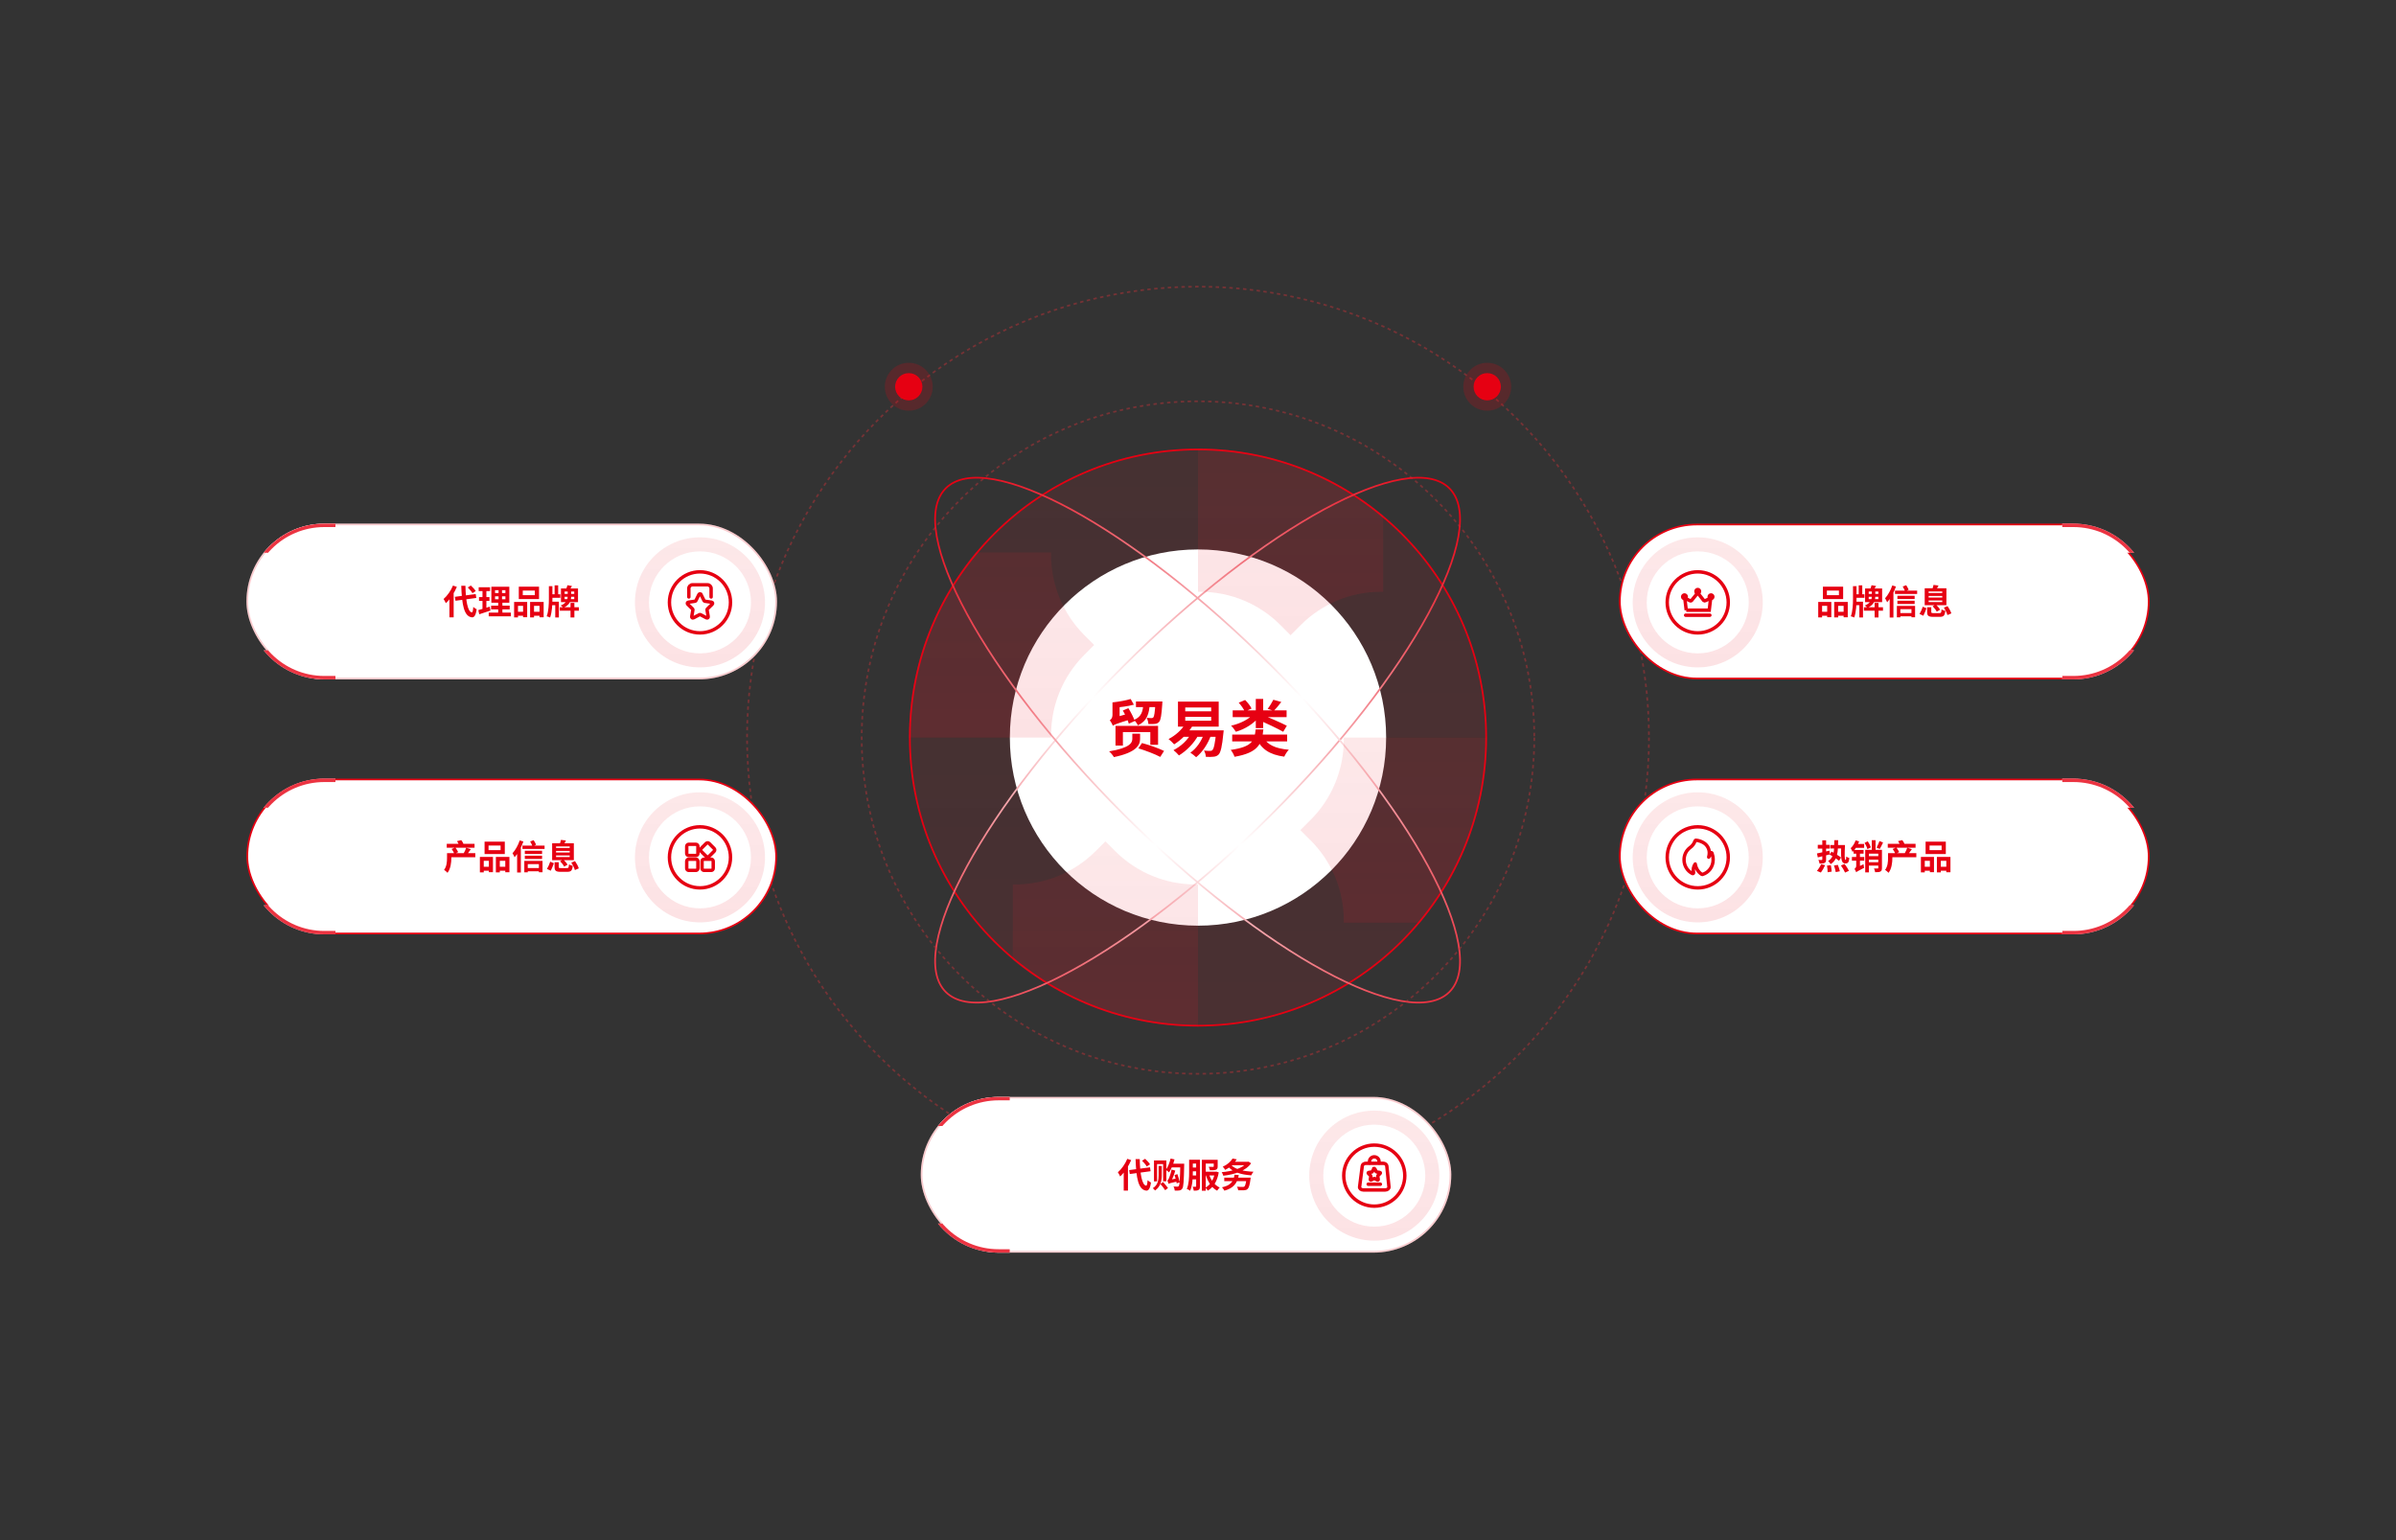 <svg width="1400" height="900" viewBox="0 0 1400 900" fill="none" xmlns="http://www.w3.org/2000/svg">
<rect x="0" y="0" width="1400" height="900" fill="#333333" stroke="none"/>
<path d="M700 262.143V431H531.143V430.842C531.182 389.72 545.919 352.002 570.415 322.744C601.385 285.694 647.938 262.143 700 262.143Z" fill="url(#paint0_linear_6297_368)" fill-opacity="0.6"/>
<path d="M700 431V599.857C658.897 599.857 621.218 585.179 591.921 560.742C554.793 529.772 531.143 483.16 531.143 431H700Z" fill="url(#paint1_linear_6297_368)" fill-opacity="0.6"/>
<path d="M868.857 431C868.857 472.122 854.14 509.821 829.742 539.098C798.772 576.246 752.141 599.857 700 599.857V431H868.857Z" fill="url(#paint2_linear_6297_368)" fill-opacity="0.6"/>
<path d="M868.857 431H700V262.143C741.122 262.143 778.801 276.84 808.098 301.278C845.246 332.228 868.857 378.859 868.857 431Z" fill="url(#paint3_linear_6297_368)" fill-opacity="0.6"/>
<path d="M699.999 540.932C760.714 540.932 809.932 491.714 809.932 430.999C809.932 370.285 760.714 321.066 699.999 321.066C639.285 321.066 590.066 370.285 590.066 430.999C590.066 491.714 639.285 540.932 699.999 540.932Z" fill="white"/>
<path d="M868.357 431C868.357 523.981 792.981 599.357 700 599.357C607.019 599.357 531.643 523.981 531.643 431C531.643 338.019 607.019 262.643 700 262.643C792.981 262.643 868.357 338.019 868.357 431Z" stroke="#E60012"/>
<path d="M743.043 475.803C702.336 516.511 660.613 548.468 626.075 567.234C608.804 576.618 593.355 582.689 580.744 584.919C568.116 587.151 558.457 585.513 552.604 579.661C546.752 573.808 545.114 564.149 547.346 551.521C549.576 538.91 555.647 523.461 565.031 506.19C583.797 471.652 615.754 429.929 656.462 389.222C697.169 348.515 738.891 316.557 773.429 297.792C790.701 288.407 806.15 282.336 818.761 280.107C831.389 277.875 841.048 279.513 846.9 285.365C852.752 291.217 854.39 300.876 852.158 313.504C849.929 326.115 843.858 341.564 834.473 358.836C815.708 393.374 783.75 435.096 743.043 475.803Z" stroke="url(#paint4_linear_6297_368)"/>
<path d="M656.462 475.803C697.169 516.511 738.892 548.468 773.429 567.234C790.701 576.618 806.15 582.689 818.761 584.919C831.389 587.151 841.048 585.513 846.9 579.661C852.753 573.808 854.391 564.149 852.159 551.521C849.929 538.91 843.858 523.461 834.474 506.19C815.708 471.652 783.751 429.929 743.043 389.222C702.336 348.515 660.614 316.557 626.076 297.792C608.804 288.407 593.355 282.336 580.744 280.107C568.116 277.875 558.457 279.513 552.605 285.365C546.752 291.217 545.114 300.876 547.347 313.504C549.576 326.115 555.647 341.564 565.032 358.836C583.797 393.374 615.755 435.096 656.462 475.803Z" stroke="url(#paint5_linear_6297_368)"/>
<path d="M699.999 516.853V599.858C658.86 599.858 621.148 585.257 591.825 560.949V516.853H593.164C610.711 516.853 627.548 509.925 639.955 497.594L645.902 491.684L651.85 497.594C664.256 509.925 681.094 516.853 698.64 516.853H699.999Z" fill="url(#paint6_linear_6297_368)" fill-opacity="0.6"/>
<path d="M614.162 431H531.143C531.143 389.861 545.746 352.149 570.059 322.826H614.143V324.165C614.143 341.712 621.072 358.549 633.405 370.956L639.317 376.903L633.405 382.851C621.072 395.257 614.143 412.095 614.143 429.641V431H614.162Z" fill="url(#paint7_linear_6297_368)" fill-opacity="0.6"/>
<path d="M785.163 431H868.857C868.857 472.139 854.135 509.851 829.625 539.174H785.182V537.835C785.182 520.288 778.196 503.451 765.764 491.044L759.804 485.097L765.764 479.15C778.196 466.743 785.182 449.905 785.182 432.359V431H785.163Z" fill="url(#paint8_linear_6297_368)" fill-opacity="0.6"/>
<path d="M700 345.822V262.143C741.139 262.143 778.851 276.862 808.174 301.368V345.822H806.835C789.288 345.822 772.451 352.807 760.044 365.237L754.097 371.196L748.15 365.237C735.743 352.807 718.905 345.822 701.359 345.822H700Z" fill="url(#paint9_linear_6297_368)" fill-opacity="0.6"/>
<circle cx="700" cy="431" r="196.5" stroke="#C33037" stroke-opacity="0.46" stroke-dasharray="2 2"/>
<circle cx="700" cy="431" r="263.5" stroke="#C33037" stroke-opacity="0.46" stroke-dasharray="2 2"/>
<path d="M660.652 408.472L662.524 411.784C659.176 412.72 654.712 413.296 651.004 413.512C650.896 412.648 650.428 411.316 650.032 410.452C653.668 410.056 657.844 409.336 660.652 408.472ZM656.08 415.204L659.32 413.836C660.76 416.176 662.416 419.308 663.028 421.36L659.572 422.872C659.032 420.856 657.52 417.616 656.08 415.204ZM663.748 409.912H676.42V413.224H663.748V409.912ZM675.124 409.912H679.192C679.192 409.912 679.156 410.92 679.12 411.424C678.688 417.904 678.22 420.712 677.32 421.792C676.636 422.584 675.844 422.908 674.872 423.016C674.044 423.124 672.568 423.16 671.02 423.088C670.948 422.008 670.588 420.46 670.012 419.488C671.2 419.596 672.28 419.632 672.784 419.632C673.288 419.632 673.576 419.56 673.9 419.236C674.404 418.624 674.836 416.356 675.124 410.488V409.912ZM668.104 410.92H671.848C671.488 416.896 670.372 421.288 664.864 423.844C664.468 422.908 663.388 421.396 662.56 420.712C667.132 418.804 667.816 415.528 668.104 410.92ZM650.212 424.096C649.924 423.196 649.06 421.612 648.448 420.928C649.168 420.46 650.032 419.524 650.032 417.868V410.452H654.208V420.352C654.208 420.352 650.212 422.728 650.212 424.096ZM650.212 424.096L649.78 420.568L651.328 419.272L659.608 416.932C659.68 418.048 659.932 419.632 660.148 420.496C652.372 422.908 651.04 423.484 650.212 424.096ZM661.624 428.74H666.16V431.8C666.16 435.4 664 439.72 650.86 442.42C650.356 441.52 649.096 439.936 648.052 439.072C660.508 437.02 661.624 433.924 661.624 431.656V428.74ZM665.152 437.308L667.276 434.212C671.344 435.256 677.14 437.308 680.164 438.82L677.932 442.312C675.088 440.764 669.364 438.568 665.152 437.308ZM651.796 424.168H676.672V435.22H672.136V427.804H656.116V435.688H651.796V424.168ZM692.548 418.912V421.144H707.704V418.912H692.548ZM692.548 413.44V415.672H707.704V413.44H692.548ZM688.3 409.984H712.096V424.636H688.3V409.984ZM690.532 426.796H711.592V430.576H690.532V426.796ZM710.62 426.796H715.012C715.012 426.796 714.94 427.948 714.832 428.488C714.076 436.336 713.248 439.612 712.096 440.872C711.196 441.772 710.296 442.096 709.108 442.204C708.136 442.348 706.444 442.348 704.608 442.276C704.536 441.196 704.14 439.612 703.492 438.604C705.004 438.784 706.444 438.784 707.092 438.784C707.704 438.784 708.028 438.712 708.424 438.316C709.216 437.56 710.008 434.536 710.62 427.408V426.796ZM692.728 422.728L696.868 424.06C694.24 428.488 690.064 432.484 686.068 434.968C685.348 434.14 683.728 432.556 682.792 431.872C686.788 429.82 690.604 426.436 692.728 422.728ZM696.256 428.128L700.324 429.352C697.696 434.392 693.268 438.748 688.876 441.448C688.192 440.62 686.608 439.072 685.672 438.352C690.064 436.156 694.096 432.376 696.256 428.128ZM703.636 428.38L707.704 429.352C705.832 434.752 702.556 439.54 698.92 442.492C698.2 441.772 696.472 440.44 695.536 439.828C699.172 437.308 702.088 433.06 703.636 428.38ZM720.268 415.096H751.768V419.056H720.268V415.096ZM719.98 429.244H752.092V433.24H719.98V429.244ZM744.028 408.904L748.672 410.2C747.196 412.18 745.54 414.124 744.28 415.42L740.716 414.196C741.904 412.684 743.236 410.488 744.028 408.904ZM733.768 408.436H738.088V425.5H733.768V408.436ZM723.796 410.632L727.54 409.048C729.016 410.488 730.636 412.576 731.284 414.052L727.324 415.816C726.748 414.376 725.236 412.18 723.796 410.632ZM733.696 426.22H738.196C737.404 434.572 735.352 439.828 721.348 442.24C720.988 441.052 719.944 439.18 719.116 438.208C731.824 436.444 733.012 432.7 733.696 426.22ZM732.58 417.04L736.072 418.444C732.94 422.656 727.684 426.004 722.14 427.624C721.492 426.544 720.268 424.924 719.332 424.06C724.696 422.872 729.952 420.208 732.58 417.04ZM738.052 430.648C740.356 435.148 745.252 437.488 753.064 438.1C752.092 439.072 750.94 440.944 750.4 442.168C741.868 441.016 737.044 437.812 734.128 431.44L738.052 430.648ZM735.064 420.496L737.044 417.472C741.544 419.344 748.456 422.296 751.912 424.096L749.788 427.624C746.512 425.752 739.708 422.548 735.064 420.496Z" fill="#E60012"/>
<circle cx="531" cy="226" r="8" fill="#E60012"/>
<circle cx="531" cy="226" r="11" stroke="#E60012" stroke-opacity="0.2" stroke-width="6"/>
<circle cx="702" cy="695" r="8" fill="#E60012"/>
<circle cx="702" cy="695" r="11" stroke="#E60012" stroke-opacity="0.2" stroke-width="6"/>
<circle cx="869" cy="226" r="8" fill="#E60012"/>
<circle cx="869" cy="226" r="11" stroke="#E60012" stroke-opacity="0.2" stroke-width="6"/>
<rect x="946.5" y="306.5" width="309" height="90" rx="45" fill="white" stroke="#E60012"/>
<path d="M1067.46 345.1V347.8H1074.5V345.1H1067.46ZM1065.14 342.82H1076.96V350.08H1065.14V342.82ZM1062.4 351.76H1070.04V360.68H1067.64V354.04H1064.66V360.8H1062.4V351.76ZM1071.74 351.76H1079.66V360.7H1077.24V354.04H1074.04V360.8H1071.74V351.76ZM1063.4 357.5H1068.64V359.8H1063.4V357.5ZM1072.84 357.5H1078.44V359.8H1072.84V357.5ZM1089.1 354.84H1100.24V356.86H1089.1V354.84ZM1095.36 352.32H1097.62V360.82H1095.36V352.32ZM1093.56 341.98L1096.22 342.44C1095.64 343.46 1095 344.48 1094.54 345.16L1092.62 344.66C1092.98 343.86 1093.38 342.78 1093.56 341.98ZM1093.72 344.96H1095.74V348.34C1095.74 350.68 1095.1 353.52 1091.16 355.14C1090.82 354.76 1090.08 354.12 1089.64 353.82C1093.22 352.4 1093.72 350.08 1093.72 348.28V344.96ZM1083.72 347.28H1089.42V349.32H1083.72V347.28ZM1086.06 342.04H1088.14V348.5H1086.06V342.04ZM1083.84 351.62H1088.56V360.82H1086.44V353.64H1083.84V351.62ZM1082.72 342.54H1084.78V350.02C1084.78 353.16 1084.56 357.74 1083.44 360.86C1082.98 360.62 1082.02 360.3 1081.44 360.14C1082.56 357.24 1082.72 352.82 1082.72 350.02V342.54ZM1091.9 348.72V350.1H1097.54V348.72H1091.9ZM1091.9 345.68V347.04H1097.54V345.68H1091.9ZM1089.78 343.88H1099.74V351.88H1089.78V343.88ZM1108.66 348.14H1118.74V350.02H1108.66V348.14ZM1108.66 351.06H1118.74V352.94H1108.66V351.06ZM1109.84 358.24H1117.56V360.14H1109.84V358.24ZM1107.26 345.14H1120.2V347.08H1107.26V345.14ZM1108.36 354.06H1119V360.7H1116.88V355.96H1110.38V360.76H1108.36V354.06ZM1111.78 342.74L1113.8 341.96C1114.36 342.8 1114.96 343.9 1115.26 344.64L1113.16 345.56C1112.9 344.8 1112.28 343.62 1111.78 342.74ZM1105.68 342.1L1107.82 342.76C1106.64 346.12 1104.72 349.68 1102.68 351.96C1102.48 351.42 1101.86 350.18 1101.46 349.62C1103.14 347.78 1104.74 344.94 1105.68 342.1ZM1104.16 347.64L1106.34 345.46V345.48V360.86H1104.16V347.64ZM1126.92 348.24V349.16H1134.88V348.24H1126.92ZM1126.92 350.88V351.82H1134.88V350.88H1126.92ZM1126.92 345.62V346.54H1134.88V345.62H1126.92ZM1124.62 343.78H1137.3V353.64H1124.62V343.78ZM1129.76 341.8L1132.68 342.16C1132.22 343.12 1131.7 343.96 1131.34 344.56L1129.12 344.14C1129.36 343.42 1129.64 342.5 1129.76 341.8ZM1126.04 354.86H1128.46V357.6C1128.46 358.2 1128.66 358.28 1129.82 358.28C1130.34 358.28 1132.54 358.28 1133.22 358.28C1134.18 358.28 1134.34 358.02 1134.46 356.12C1134.96 356.48 1136 356.84 1136.66 356.96C1136.36 359.78 1135.68 360.46 1133.4 360.46C1132.8 360.46 1130.16 360.46 1129.6 360.46C1126.76 360.46 1126.04 359.8 1126.04 357.64V354.86ZM1129.26 354.28L1131.1 353.24C1132.06 354.12 1133.14 355.38 1133.62 356.28L1131.66 357.44C1131.24 356.54 1130.2 355.22 1129.26 354.28ZM1135.84 355.06L1137.98 354.18C1138.88 355.48 1139.84 357.24 1140.18 358.44L1137.9 359.44C1137.6 358.26 1136.7 356.42 1135.84 355.06ZM1123.5 354.54L1125.64 355.44C1125.14 356.8 1124.48 358.62 1123.82 359.82L1121.58 358.76C1122.3 357.62 1123.06 355.94 1123.5 354.54Z" fill="#E60012"/>
<path d="M1030 352C1030 372.987 1012.99 390 992 390C971.013 390 954 372.987 954 352C954 331.013 971.013 314 992 314C1012.99 314 1030 331.013 1030 352ZM962.198 352C962.198 368.459 975.541 381.802 992 381.802C1008.46 381.802 1021.8 368.459 1021.8 352C1021.8 335.541 1008.46 322.198 992 322.198C975.541 322.198 962.198 335.541 962.198 352Z" fill="url(#paint10_linear_6297_368)" fill-opacity="0.6"/>
<g clip-path="url(#clip0_6297_368)">
<rect width="310" height="91" rx="45.5" transform="matrix(-1 0 0 1 1257 306)" fill="white"/>
<rect x="-1" y="1" width="308" height="89" rx="44.5" transform="matrix(-1 0 0 1 1255 306)" stroke="#E60012" stroke-opacity="0.8" stroke-width="2"/>
</g>
<g clip-path="url(#clip1_6297_368)">
<rect x="1257" y="397" width="310" height="91" rx="45.5" transform="rotate(180 1257 397)" fill="white"/>
<rect x="1256" y="396" width="308" height="89" rx="44.5" transform="rotate(180 1256 396)" stroke="#E60012" stroke-opacity="0.8" stroke-width="2"/>
</g>
<path d="M999.081 359.513H984.921M985.281 356.578H998.714L999.496 349.975C999.521 349.765 999.304 349.61 999.114 349.705L996.526 350.988C996.234 351.193 995.844 351.18 995.564 350.953L995.524 350.918L992.201 346.705C992.096 346.57 991.891 346.57 991.784 346.703L988.364 350.93L988.324 350.96C988.044 351.183 987.646 351.188 987.361 350.983L984.881 349.725C984.691 349.628 984.471 349.783 984.496 349.995L985.284 356.578H985.281Z" stroke="#E60012" stroke-width="2" stroke-miterlimit="10" stroke-linecap="round"/>
<path d="M992.001 346.603C992.585 346.603 993.058 346.13 993.058 345.546C993.058 344.962 992.585 344.488 992.001 344.488C991.417 344.488 990.943 344.962 990.943 345.546C990.943 346.13 991.417 346.603 992.001 346.603Z" stroke="#E60012" stroke-width="2" stroke-miterlimit="10" stroke-linecap="round"/>
<path d="M999.758 349.779C1000.34 349.779 1000.82 349.306 1000.82 348.722C1000.82 348.138 1000.34 347.664 999.758 347.664C999.174 347.664 998.7 348.138 998.7 348.722C998.7 349.306 999.174 349.779 999.758 349.779Z" stroke="#E60012" stroke-width="2" stroke-miterlimit="10" stroke-linecap="round"/>
<path d="M984.243 349.779C984.827 349.779 985.301 349.306 985.301 348.722C985.301 348.138 984.827 347.664 984.243 347.664C983.659 347.664 983.186 348.138 983.186 348.722C983.186 349.306 983.659 349.779 984.243 349.779Z" stroke="#E60012" stroke-width="2" stroke-miterlimit="10" stroke-linecap="round"/>
<path d="M992.001 369.839C1001.85 369.839 1009.84 361.853 1009.84 352.002C1009.84 342.15 1001.85 334.164 992.001 334.164C982.149 334.164 974.163 342.15 974.163 352.002C974.163 361.853 982.149 369.839 992.001 369.839Z" stroke="#E60012" stroke-width="2" stroke-miterlimit="10" stroke-linecap="round"/>
<rect x="144" y="306" width="310" height="91" rx="45.5" fill="white"/>
<rect x="144.5" y="306.5" width="309" height="90" rx="45" stroke="#E60012" stroke-opacity="0.2"/>
<g clip-path="url(#clip2_6297_368)">
<rect x="144" y="306" width="310" height="91" rx="45.5" fill="white"/>
<rect x="145" y="307" width="308" height="89" rx="44.5" stroke="#E60012" stroke-opacity="0.8" stroke-width="2"/>
</g>
<path d="M409 369.837C418.851 369.837 426.837 361.851 426.837 352C426.837 342.148 418.851 334.162 409 334.162C399.148 334.162 391.162 342.148 391.162 352C391.162 361.851 399.148 369.837 409 369.837Z" stroke="#E60012" stroke-width="2" stroke-miterlimit="10" stroke-linecap="round"/>
<path d="M409.597 347.387L411.365 350.969C411.462 351.167 411.65 351.302 411.865 351.334L415.82 351.909C416.365 351.989 416.582 352.659 416.187 353.044L413.325 355.834C413.167 355.987 413.097 356.207 413.135 356.422L413.81 360.359C413.902 360.902 413.332 361.317 412.845 361.059L409.307 359.199C409.115 359.097 408.882 359.097 408.687 359.199L405.15 361.059C404.662 361.317 404.092 360.902 404.185 360.359L404.86 356.422C404.897 356.207 404.825 355.987 404.67 355.834L401.807 353.044C401.412 352.659 401.63 351.989 402.175 351.909L406.13 351.334C406.347 351.302 406.535 351.167 406.63 350.969L408.397 347.387C408.642 346.892 409.345 346.892 409.59 347.387H409.597Z" stroke="#E60012" stroke-width="2" stroke-miterlimit="10" stroke-linecap="round"/>
<path d="M402.492 348.849V343.869C402.492 342.691 403.447 341.736 404.625 341.736H413.377C414.555 341.736 415.51 342.691 415.51 343.869V348.849" stroke="#E60012" stroke-width="2" stroke-miterlimit="10" stroke-linecap="round"/>
<path d="M265.78 348.76L277.96 347.14L278.3 349.42L266.14 351.06L265.78 348.76ZM273.32 343.28L275.12 342.16C276.16 343.12 277.42 344.46 277.98 345.4L276.06 346.64C275.56 345.72 274.34 344.3 273.32 343.28ZM264.68 342.18L266.96 342.94C265.46 346.48 263.02 350.18 260.52 352.48C260.28 351.9 259.6 350.62 259.18 350.04C261.34 348.18 263.44 345.2 264.68 342.18ZM262.6 347.92L265.06 345.48L265.08 345.52V360.76H262.6V347.92ZM269.52 342.32H271.96C272.1 350.88 273.26 357.52 275.68 357.86C276.14 357.9 276.4 356.86 276.54 354.66C277 355.16 278.08 355.8 278.52 356.02C278 359.9 276.92 360.82 275.8 360.76C271.06 360.32 269.88 353.22 269.52 342.32ZM289.26 348.46V350.18H295.32V348.46H289.26ZM289.26 344.9V346.58H295.32V344.9H289.26ZM287.1 342.86H297.6V352.2H287.1V342.86ZM286.96 353.92H297.82V356.08H286.96V353.92ZM285.56 358H298.48V360.16H285.56V358ZM279.7 343.16H286.34V345.4H279.7V343.16ZM279.9 348.92H286V351.14H279.9V348.92ZM279.48 356.52C281.2 356.08 283.76 355.28 286.16 354.5L286.58 356.8C284.34 357.56 281.94 358.34 280.02 358.96L279.48 356.52ZM281.92 344.04H284.2V356.34L281.92 356.7V344.04ZM291.32 343.72H293.34V351.26H293.56V359.02H291.1V351.26H291.32V343.72ZM305.46 345.1V347.8H312.5V345.1H305.46ZM303.14 342.82H314.96V350.08H303.14V342.82ZM300.4 351.76H308.04V360.68H305.64V354.04H302.66V360.8H300.4V351.76ZM309.74 351.76H317.66V360.7H315.24V354.04H312.04V360.8H309.74V351.76ZM301.4 357.5H306.64V359.8H301.4V357.5ZM310.84 357.5H316.44V359.8H310.84V357.5ZM327.1 354.84H338.24V356.86H327.1V354.84ZM333.36 352.32H335.62V360.82H333.36V352.32ZM331.56 341.98L334.22 342.44C333.64 343.46 333 344.48 332.54 345.16L330.62 344.66C330.98 343.86 331.38 342.78 331.56 341.98ZM331.72 344.96H333.74V348.34C333.74 350.68 333.1 353.52 329.16 355.14C328.82 354.76 328.08 354.12 327.64 353.82C331.22 352.4 331.72 350.08 331.72 348.28V344.96ZM321.72 347.28H327.42V349.32H321.72V347.28ZM324.06 342.04H326.14V348.5H324.06V342.04ZM321.84 351.62H326.56V360.82H324.44V353.64H321.84V351.62ZM320.72 342.54H322.78V350.02C322.78 353.16 322.56 357.74 321.44 360.86C320.98 360.62 320.02 360.3 319.44 360.14C320.56 357.24 320.72 352.82 320.72 350.02V342.54ZM329.9 348.72V350.1H335.54V348.72H329.9ZM329.9 345.68V347.04H335.54V345.68H329.9ZM327.78 343.88H337.74V351.88H327.78V343.88Z" fill="#E60012"/>
<path d="M447 352C447 372.987 429.987 390 409 390C388.013 390 371 372.987 371 352C371 331.013 388.013 314 409 314C429.987 314 447 331.013 447 352ZM379.198 352C379.198 368.459 392.541 381.802 409 381.802C425.459 381.802 438.802 368.459 438.802 352C438.802 335.541 425.459 322.198 409 322.198C392.541 322.198 379.198 335.541 379.198 352Z" fill="url(#paint11_linear_6297_368)" fill-opacity="0.6"/>
<g clip-path="url(#clip3_6297_368)">
<rect width="310" height="91" rx="45.5" transform="matrix(1 0 0 -1 144 397)" fill="white"/>
<rect x="1" y="-1" width="308" height="89" rx="44.5" transform="matrix(1 0 0 -1 144 395)" stroke="#E60012" stroke-opacity="0.8" stroke-width="2"/>
</g>
<rect x="538" y="641" width="310" height="91" rx="45.5" fill="white"/>
<rect x="538.5" y="641.5" width="309" height="90" rx="45" stroke="#E60012" stroke-opacity="0.2"/>
<g clip-path="url(#clip4_6297_368)">
<rect x="538" y="641" width="310" height="91" rx="45.5" fill="white"/>
<rect x="539" y="642" width="308" height="89" rx="44.5" stroke="#E60012" stroke-opacity="0.8" stroke-width="2"/>
</g>
<path d="M803 704.837C812.851 704.837 820.837 696.851 820.837 687C820.837 677.148 812.851 669.162 803 669.162C793.148 669.162 785.162 677.148 785.162 687C785.162 696.851 793.148 704.837 803 704.837Z" stroke="#E60012" stroke-width="2" stroke-miterlimit="10" stroke-linecap="round"/>
<path d="M803.289 682.962L804.141 684.69C804.189 684.785 804.279 684.85 804.384 684.865L806.291 685.142C806.554 685.18 806.659 685.505 806.469 685.69L805.089 687.035C805.014 687.107 804.979 687.215 804.996 687.32L805.321 689.22C805.366 689.482 805.091 689.682 804.856 689.557L803.151 688.66C803.059 688.61 802.946 688.61 802.854 688.66L801.149 689.557C800.914 689.68 800.639 689.482 800.684 689.22L801.009 687.32C801.026 687.215 800.991 687.11 800.916 687.035L799.536 685.69C799.346 685.505 799.451 685.182 799.714 685.142L801.621 684.865C801.726 684.85 801.816 684.785 801.864 684.69L802.716 682.962C802.834 682.725 803.174 682.725 803.291 682.962H803.289Z" stroke="#E60012" stroke-width="2" stroke-miterlimit="10" stroke-linecap="round"/>
<path d="M809.404 695.365H796.599C795.309 695.365 794.302 694.533 794.424 693.57L795.999 681.275C796.107 680.435 797.049 679.793 798.174 679.793H808.139C809.282 679.793 810.229 680.453 810.317 681.305L811.577 693.6C811.674 694.553 810.672 695.365 809.399 695.365H809.404Z" stroke="#E60012" stroke-width="2" stroke-miterlimit="10" stroke-linecap="round"/>
<path d="M800.207 679.595V678.795C800.207 677.253 801.46 676 803.002 676C804.545 676 805.797 677.253 805.797 678.795V679.595" stroke="#E60012" stroke-width="2" stroke-miterlimit="10" stroke-linecap="round"/>
<path d="M799.439 692.008H806.564" stroke="#E60012" stroke-width="2" stroke-miterlimit="10" stroke-linecap="round"/>
<path d="M659.78 683.76L671.96 682.14L672.3 684.42L660.14 686.06L659.78 683.76ZM667.32 678.28L669.12 677.16C670.16 678.12 671.42 679.46 671.98 680.4L670.06 681.64C669.56 680.72 668.34 679.3 667.32 678.28ZM658.68 677.18L660.96 677.94C659.46 681.48 657.02 685.18 654.52 687.48C654.28 686.9 653.6 685.62 653.18 685.04C655.34 683.18 657.44 680.2 658.68 677.18ZM656.6 682.92L659.06 680.48L659.08 680.52V695.76H656.6V682.92ZM663.52 677.32H665.96C666.1 685.88 667.26 692.52 669.68 692.86C670.14 692.9 670.4 691.86 670.54 689.66C671 690.16 672.08 690.8 672.52 691.02C672 694.9 670.92 695.82 669.8 695.76C665.06 695.32 663.88 688.22 663.52 677.32ZM676.98 681.34H678.84V686.72C678.84 689.68 678.26 693.4 674.88 695.7C674.62 695.28 674.02 694.64 673.6 694.32C676.74 692.44 676.98 689.14 676.98 686.7V681.34ZM678.02 691.86L679.58 690.74C680.54 691.82 681.84 693.32 682.46 694.24L680.82 695.52C680.24 694.56 679 693 678.02 691.86ZM674.28 678.12H681.5V690.28H679.62V680.26H676.08V690.38H674.28V678.12ZM683.98 677.02L686.28 677.52C685.56 680.34 684.38 683.28 683.08 685.1C682.68 684.72 681.72 683.94 681.2 683.6C682.42 682.02 683.42 679.48 683.98 677.02ZM684.54 680.02H690.68V682.18H683.44L684.54 680.02ZM689.66 680.02H691.94C691.94 680.02 691.94 680.82 691.92 681.12C691.72 690.32 691.54 693.56 690.82 694.56C690.32 695.3 689.84 695.52 689.1 695.66C688.44 695.78 687.44 695.78 686.42 695.74C686.38 695.06 686.1 694.02 685.68 693.36C686.68 693.44 687.56 693.44 688 693.44C688.34 693.44 688.54 693.36 688.76 693.08C689.3 692.42 689.5 689.14 689.66 680.52V680.02ZM682.78 691.8L682.62 690.06L683.5 689.42L688.12 688.52C688.18 689.06 688.34 689.86 688.48 690.28C683.98 691.28 683.24 691.5 682.78 691.8ZM682.78 691.8C682.66 691.36 682.34 690.36 682.08 689.82C682.42 689.7 682.7 689.3 683 688.64C683.28 688.04 684.16 685.64 684.54 683.44L686.72 684.06C686.1 686.38 685.04 688.94 684.06 690.66V690.68C684.06 690.68 682.78 691.4 682.78 691.8ZM686.3 686.64L687.96 686.12C688.52 687.66 689.12 689.66 689.34 690.86L687.56 691.52C687.36 690.28 686.84 688.22 686.3 686.64ZM695.76 677.72H700.26V679.94H695.76V677.72ZM695.76 682.26H700.34V684.48H695.76V682.26ZM703.56 684.7H710.58V686.88H703.56V684.7ZM695.74 686.9H700.26V689.16H695.74V686.9ZM694.82 677.72H696.98V685C696.98 688.22 696.78 692.86 695.4 695.84C694.98 695.48 694.02 694.94 693.46 694.74C694.72 691.98 694.82 687.94 694.82 685V677.72ZM698.92 677.72H701.14V693.2C701.14 694.28 700.96 694.96 700.32 695.36C699.68 695.76 698.82 695.8 697.52 695.8C697.46 695.18 697.18 694.1 696.88 693.5C697.6 693.52 698.34 693.52 698.58 693.5C698.82 693.5 698.92 693.42 698.92 693.16V677.72ZM709.2 677.74H711.5V681.62C711.5 682.66 711.28 683.24 710.44 683.56C709.64 683.86 708.5 683.86 706.98 683.86C706.88 683.24 706.56 682.42 706.26 681.86C707.26 681.9 708.46 681.9 708.78 681.88C709.1 681.88 709.2 681.82 709.2 681.58V677.74ZM709.92 684.7H710.32L710.7 684.64L712.12 685.1C711.24 690.3 709 693.8 705.72 695.78C705.44 695.24 704.82 694.42 704.34 694.02C707.16 692.52 709.24 689.14 709.92 685.1V684.7ZM706.44 686.18C707.5 689.58 709.66 692.56 712.68 693.96C712.18 694.4 711.52 695.24 711.18 695.8C707.96 694.08 705.82 690.72 704.58 686.66L706.44 686.18ZM702.26 677.74H709.76V679.96H704.52V695.8H702.26V677.74ZM715.34 688.16H729.16V690.2H715.34V688.16ZM728.4 688.16H730.78C730.78 688.16 730.72 688.8 730.66 689.12C730.22 692.54 729.72 694.14 728.96 694.82C728.38 695.36 727.76 695.5 726.82 695.56C726.1 695.6 724.8 695.6 723.48 695.54C723.44 694.92 723.14 694.04 722.72 693.46C724.04 693.58 725.5 693.6 726.08 693.6C726.52 693.6 726.8 693.58 727.06 693.4C727.58 693 728.04 691.48 728.38 688.46L728.4 688.16ZM721.34 686.46L723.84 686.66C722.9 691.92 720.3 694.44 715.42 695.78C715.16 695.26 714.46 694.24 714.02 693.8C718.54 692.88 720.8 690.8 721.34 686.46ZM719.28 678.92H729.3V680.92H719.28V678.92ZM728.7 678.92H729.16L729.54 678.82L731.02 679.78C728 684.26 721.38 686.28 714.78 687.06C714.62 686.46 714.22 685.5 713.84 684.98C720.1 684.44 726.42 682.64 728.7 679.22V678.92ZM719.62 680.98C721.88 683.4 726.64 684.48 732.42 684.72C731.94 685.24 731.38 686.2 731.1 686.84C725.14 686.4 720.5 685 717.66 681.78L719.62 680.98ZM720.2 677L722.64 677.48C721.18 679.88 719.08 681.98 715.86 683.64C715.58 683.08 714.92 682.18 714.46 681.8C717.3 680.52 719.18 678.7 720.2 677Z" fill="#E60012"/>
<path d="M841 687C841 707.987 823.987 725 803 725C782.013 725 765 707.987 765 687C765 666.013 782.013 649 803 649C823.987 649 841 666.013 841 687ZM773.198 687C773.198 703.459 786.541 716.802 803 716.802C819.459 716.802 832.802 703.459 832.802 687C832.802 670.541 819.459 657.198 803 657.198C786.541 657.198 773.198 670.541 773.198 687Z" fill="url(#paint12_linear_6297_368)" fill-opacity="0.6"/>
<g clip-path="url(#clip5_6297_368)">
<rect width="310" height="91" rx="45.5" transform="matrix(1 0 0 -1 538 732)" fill="white"/>
<rect x="1" y="-1" width="308" height="89" rx="44.5" transform="matrix(1 0 0 -1 538 730)" stroke="#E60012" stroke-opacity="0.8" stroke-width="2"/>
</g>
<rect x="946.5" y="455.5" width="309" height="90" rx="45" fill="white" stroke="#E60012"/>
<path d="M1061.66 498.72C1063.52 498.36 1066.32 497.72 1068.96 497.08L1069.22 499.26C1066.78 499.88 1064.16 500.52 1062.16 501.02L1061.66 498.72ZM1062.14 493.7H1069.06V495.9H1062.14V493.7ZM1064.78 491.06H1067V502.24C1067 503.32 1066.8 503.92 1066.12 504.26C1065.46 504.62 1064.52 504.66 1063.18 504.66C1063.1 504.04 1062.82 503.12 1062.52 502.52C1063.34 502.54 1064.18 502.54 1064.42 502.54C1064.7 502.54 1064.78 502.46 1064.78 502.22V491.06ZM1069.42 493.8H1077.26V495.82H1069.42V493.8ZM1069.08 499.34L1070.2 497.66C1071.96 498.64 1074.54 500.12 1075.76 501.1L1074.56 503.02C1073.38 502 1070.88 500.4 1069.08 499.34ZM1075.82 493.8H1078.04C1077.8 499.36 1077.72 502.52 1078.36 502.52C1078.62 502.52 1078.76 501.92 1078.8 500.52C1079.24 500.88 1080.06 501.26 1080.58 501.4C1080.36 503.88 1079.76 504.58 1078.26 504.58C1075.38 504.6 1075.72 500.36 1075.82 493.8ZM1071.8 490.98H1074.06C1073.98 497.98 1073.76 502.4 1069.66 504.96C1069.36 504.4 1068.7 503.56 1068.18 503.16C1071.74 500.98 1071.74 497.34 1071.8 490.98ZM1067.54 505.82L1069.76 505.58C1070.02 506.8 1070.24 508.38 1070.26 509.34L1067.9 509.7C1067.9 508.72 1067.76 507.08 1067.54 505.82ZM1071.6 505.78L1073.86 505.4C1074.36 506.58 1074.86 508.16 1075.04 509.14L1072.64 509.62C1072.5 508.64 1072.06 507.02 1071.6 505.78ZM1075.68 505.76L1077.82 504.86C1078.72 506.08 1079.86 507.76 1080.36 508.86L1078.08 509.9C1077.64 508.8 1076.58 507.04 1075.68 505.76ZM1064.12 505L1066.4 505.6C1065.78 507.06 1064.78 508.78 1063.96 509.88L1061.66 508.94C1062.46 508 1063.48 506.42 1064.12 505ZM1084.26 491.06L1086.3 491.68C1085.46 494 1084.04 496.38 1082.46 497.88C1082.3 497.38 1081.74 496.16 1081.38 495.64C1082.6 494.52 1083.66 492.82 1084.26 491.06ZM1084.16 493.18H1089.24V495.46H1083.72L1084.16 493.18ZM1084.6 509.72L1084.24 507.66L1084.92 506.92L1088.88 505.02C1088.92 505.66 1089.1 506.62 1089.24 507.1C1085.66 508.96 1084.98 509.34 1084.6 509.72ZM1083.08 496.7H1088.9V498.84H1083.08V496.7ZM1082.08 500.8H1089.3V502.94H1082.08V500.8ZM1084.6 509.72C1084.44 509.18 1083.94 508.2 1083.58 507.74C1084 507.48 1084.6 506.9 1084.6 506V497.24H1086.78V507.68C1086.78 507.68 1084.6 508.94 1084.6 509.72ZM1091.3 500.32H1098.52V502.34H1091.3V500.32ZM1091.3 503.84H1098.58V505.84H1091.3V503.84ZM1089.86 496.62H1098.44V498.86H1092V509.78H1089.86V496.62ZM1097.5 496.6H1099.64V507.24C1099.64 508.28 1099.46 508.92 1098.76 509.28C1098.08 509.66 1097.08 509.68 1095.66 509.68C1095.58 509.08 1095.3 508.08 1094.98 507.5C1095.9 507.54 1096.84 507.54 1097.14 507.52C1097.4 507.52 1097.5 507.44 1097.5 507.18V496.6ZM1093.7 490.98H1095.9V498.18H1093.7V490.98ZM1089.5 492.54L1091.36 491.64C1092.1 492.74 1092.86 494.2 1093.14 495.2L1091.14 496.2C1090.92 495.22 1090.22 493.7 1089.5 492.54ZM1098.18 491.48L1100.28 492.32C1099.66 493.7 1098.94 495.14 1098.36 496.1L1096.5 495.3C1097.06 494.3 1097.78 492.68 1098.18 491.48ZM1104.56 498.56H1119.72V500.92H1104.56V498.56ZM1103.04 493.08H1119.28V495.36H1103.04V493.08ZM1103.2 498.56H1105.72V501.4C1105.72 503.92 1105.34 507.68 1103.48 510.04C1103.08 509.56 1102 508.64 1101.48 508.32C1103.06 506.28 1103.2 503.4 1103.2 501.34V498.56ZM1105.9 496.12L1108.02 495.22C1108.64 496.02 1109.4 497.16 1109.72 497.94L1107.48 498.94C1107.22 498.18 1106.52 496.98 1105.9 496.12ZM1114.42 495.38L1117.12 496.24C1116.3 497.4 1115.46 498.62 1114.82 499.42L1112.92 498.66C1113.46 497.74 1114.1 496.38 1114.42 495.38ZM1109.04 491.52L1111.52 490.94C1112.08 491.62 1112.64 492.6 1112.88 493.28L1110.28 494C1110.1 493.32 1109.56 492.28 1109.04 491.52ZM1127.46 494.1V496.8H1134.5V494.1H1127.46ZM1125.14 491.82H1136.96V499.08H1125.14V491.82ZM1122.4 500.76H1130.04V509.68H1127.64V503.04H1124.66V509.8H1122.4V500.76ZM1131.74 500.76H1139.66V509.7H1137.24V503.04H1134.04V509.8H1131.74V500.76ZM1123.4 506.5H1128.64V508.8H1123.4V506.5ZM1132.84 506.5H1138.44V508.8H1132.84V506.5Z" fill="#E60012"/>
<path d="M1030 501C1030 521.987 1012.99 539 992 539C971.013 539 954 521.987 954 501C954 480.013 971.013 463 992 463C1012.99 463 1030 480.013 1030 501ZM962.198 501C962.198 517.459 975.541 530.802 992 530.802C1008.46 530.802 1021.8 517.459 1021.8 501C1021.8 484.541 1008.46 471.198 992 471.198C975.541 471.198 962.198 484.541 962.198 501Z" fill="url(#paint13_linear_6297_368)" fill-opacity="0.6"/>
<g clip-path="url(#clip6_6297_368)">
<rect width="310" height="91" rx="45.5" transform="matrix(-1 0 0 1 1257 455)" fill="white"/>
<rect x="-1" y="1" width="308" height="89" rx="44.5" transform="matrix(-1 0 0 1 1255 455)" stroke="#E60012" stroke-opacity="0.8" stroke-width="2"/>
</g>
<g clip-path="url(#clip7_6297_368)">
<rect x="1257" y="546" width="310" height="91" rx="45.5" transform="rotate(180 1257 546)" fill="white"/>
<rect x="1256" y="545" width="308" height="89" rx="44.5" transform="rotate(180 1256 545)" stroke="#E60012" stroke-opacity="0.8" stroke-width="2"/>
</g>
<path d="M992.001 518.839C1001.85 518.839 1009.84 510.853 1009.84 501.002C1009.84 491.15 1001.85 483.164 992.001 483.164C982.149 483.164 974.163 491.15 974.163 501.002C974.163 510.853 982.149 518.839 992.001 518.839Z" stroke="#E60012" stroke-width="2" stroke-miterlimit="10" stroke-linecap="round"/>
<path d="M994.593 510.998C994.5 510.998 994.409 510.971 994.331 510.918C992.288 509.568 990.904 507.368 990.533 504.88C989.489 506.302 989.138 508.149 989.584 509.878C989.652 510.148 989.497 510.424 989.24 510.495C989.13 510.525 989.012 510.513 988.908 510.463C985.923 509.009 984.011 505.894 984 502.464C983.987 499.667 985.258 497.033 987.42 495.373C988.837 494.42 989.906 493 990.461 491.342C990.533 491.123 990.736 490.984 990.958 491.001C992.577 491.161 994.142 491.691 995.538 492.556C997.5 493.749 998.721 495.92 998.76 498.283C998.76 499.158 998.644 500.028 998.41 500.867C998.876 500.182 999.216 499.413 999.413 498.599C999.457 498.375 999.641 498.212 999.859 498.199C1000.07 498.19 1000.26 498.324 1000.34 498.531C1000.77 499.772 1001 501.082 1001 502.401V502.469C1001 506.46 998.421 509.953 994.72 510.996C994.677 511.001 994.635 511.001 994.593 510.996V510.998Z" stroke="#E60012" stroke-width="2" stroke-linecap="round" stroke-linejoin="round"/>
<rect x="144.5" y="455.5" width="309" height="90" rx="45" fill="white" stroke="#E60012"/>
<path d="M262.56 498.56H277.72V500.92H262.56V498.56ZM261.04 493.08H277.28V495.36H261.04V493.08ZM261.2 498.56H263.72V501.4C263.72 503.92 263.34 507.68 261.48 510.04C261.08 509.56 260 508.64 259.48 508.32C261.06 506.28 261.2 503.4 261.2 501.34V498.56ZM263.9 496.12L266.02 495.22C266.64 496.02 267.4 497.16 267.72 497.94L265.48 498.94C265.22 498.18 264.52 496.98 263.9 496.12ZM272.42 495.38L275.12 496.24C274.3 497.4 273.46 498.62 272.82 499.42L270.92 498.66C271.46 497.74 272.1 496.38 272.42 495.38ZM267.04 491.52L269.52 490.94C270.08 491.62 270.64 492.6 270.88 493.28L268.28 494C268.1 493.32 267.56 492.28 267.04 491.52ZM285.46 494.1V496.8H292.5V494.1H285.46ZM283.14 491.82H294.96V499.08H283.14V491.82ZM280.4 500.76H288.04V509.68H285.64V503.04H282.66V509.8H280.4V500.76ZM289.74 500.76H297.66V509.7H295.24V503.04H292.04V509.8H289.74V500.76ZM281.4 506.5H286.64V508.8H281.4V506.5ZM290.84 506.5H296.44V508.8H290.84V506.5ZM306.66 497.14H316.74V499.02H306.66V497.14ZM306.66 500.06H316.74V501.94H306.66V500.06ZM307.84 507.24H315.56V509.14H307.84V507.24ZM305.26 494.14H318.2V496.08H305.26V494.14ZM306.36 503.06H317V509.7H314.88V504.96H308.38V509.76H306.36V503.06ZM309.78 491.74L311.8 490.96C312.36 491.8 312.96 492.9 313.26 493.64L311.16 494.56C310.9 493.8 310.28 492.62 309.78 491.74ZM303.68 491.1L305.82 491.76C304.64 495.12 302.72 498.68 300.68 500.96C300.48 500.42 299.86 499.18 299.46 498.62C301.14 496.78 302.74 493.94 303.68 491.1ZM302.16 496.64L304.34 494.46V494.48V509.86H302.16V496.64ZM324.92 497.24V498.16H332.88V497.24H324.92ZM324.92 499.88V500.82H332.88V499.88H324.92ZM324.92 494.62V495.54H332.88V494.62H324.92ZM322.62 492.78H335.3V502.64H322.62V492.78ZM327.76 490.8L330.68 491.16C330.22 492.12 329.7 492.96 329.34 493.56L327.12 493.14C327.36 492.42 327.64 491.5 327.76 490.8ZM324.04 503.86H326.46V506.6C326.46 507.2 326.66 507.28 327.82 507.28C328.34 507.28 330.54 507.28 331.22 507.28C332.18 507.28 332.34 507.02 332.46 505.12C332.96 505.48 334 505.84 334.66 505.96C334.36 508.78 333.68 509.46 331.4 509.46C330.8 509.46 328.16 509.46 327.6 509.46C324.76 509.46 324.04 508.8 324.04 506.64V503.86ZM327.26 503.28L329.1 502.24C330.06 503.12 331.14 504.38 331.62 505.28L329.66 506.44C329.24 505.54 328.2 504.22 327.26 503.28ZM333.84 504.06L335.98 503.18C336.88 504.48 337.84 506.24 338.18 507.44L335.9 508.44C335.6 507.26 334.7 505.42 333.84 504.06ZM321.5 503.54L323.64 504.44C323.14 505.8 322.48 507.62 321.82 508.82L319.58 507.76C320.3 506.62 321.06 504.94 321.5 503.54Z" fill="#E60012"/>
<path d="M447 501C447 521.987 429.987 539 409 539C388.013 539 371 521.987 371 501C371 480.013 388.013 463 409 463C429.987 463 447 480.013 447 501ZM379.198 501C379.198 517.459 392.541 530.802 409 530.802C425.459 530.802 438.802 517.459 438.802 501C438.802 484.541 425.459 471.198 409 471.198C392.541 471.198 379.198 484.541 379.198 501Z" fill="url(#paint14_linear_6297_368)" fill-opacity="0.6"/>
<g clip-path="url(#clip8_6297_368)">
<rect x="144" y="455" width="310" height="91" rx="45.5" fill="white"/>
<rect x="145" y="456" width="308" height="89" rx="44.5" stroke="#E60012" stroke-opacity="0.8" stroke-width="2"/>
</g>
<g clip-path="url(#clip9_6297_368)">
<rect width="310" height="91" rx="45.5" transform="matrix(1 0 0 -1 144 546)" fill="white"/>
<rect x="1" y="-1" width="308" height="89" rx="44.5" transform="matrix(1 0 0 -1 144 544)" stroke="#E60012" stroke-opacity="0.8" stroke-width="2"/>
</g>
<path d="M409.001 518.839C418.852 518.839 426.838 510.853 426.838 501.002C426.838 491.15 418.852 483.164 409.001 483.164C399.149 483.164 391.163 491.15 391.163 501.002C391.163 510.853 399.149 518.839 409.001 518.839Z" stroke="#E60012" stroke-width="2" stroke-miterlimit="10" stroke-linecap="round"/>
<path d="M406.618 493.387H402.431C401.785 493.387 401.261 493.911 401.261 494.557V498.744C401.261 499.39 401.785 499.914 402.431 499.914H406.618C407.264 499.914 407.788 499.39 407.788 498.744V494.557C407.788 493.911 407.264 493.387 406.618 493.387Z" stroke="#E60012" stroke-width="2" stroke-miterlimit="10" stroke-linecap="round"/>
<path d="M412.649 492.86L409.688 495.821C409.231 496.278 409.231 497.019 409.688 497.476L412.649 500.437C413.106 500.894 413.846 500.894 414.303 500.437L417.264 497.476C417.721 497.019 417.721 496.278 417.264 495.821L414.303 492.86C413.846 492.403 413.106 492.403 412.649 492.86Z" stroke="#E60012" stroke-width="2" stroke-miterlimit="10" stroke-linecap="round"/>
<path d="M406.618 502.09H402.431C401.785 502.09 401.261 502.614 401.261 503.26V507.447C401.261 508.094 401.785 508.617 402.431 508.617H406.618C407.264 508.617 407.788 508.094 407.788 507.447V503.26C407.788 502.614 407.264 502.09 406.618 502.09Z" stroke="#E60012" stroke-width="2" stroke-miterlimit="10" stroke-linecap="round"/>
<path d="M415.57 502.09H411.383C410.737 502.09 410.213 502.614 410.213 503.26V507.447C410.213 508.094 410.737 508.617 411.383 508.617H415.57C416.217 508.617 416.74 508.094 416.74 507.447V503.26C416.74 502.614 416.217 502.09 415.57 502.09Z" stroke="#E60012" stroke-width="2" stroke-miterlimit="10" stroke-linecap="round"/>
<defs>
<linearGradient id="paint0_linear_6297_368" x1="615.571" y1="262.143" x2="615.571" y2="431" gradientUnits="userSpaceOnUse">
<stop stop-color="#E91A2A" stop-opacity="0.17"/>
<stop offset="1" stop-color="#E91A2A" stop-opacity="0.21"/>
</linearGradient>
<linearGradient id="paint1_linear_6297_368" x1="615.571" y1="431" x2="615.571" y2="599.857" gradientUnits="userSpaceOnUse">
<stop stop-color="#E91A2A" stop-opacity="0.17"/>
<stop offset="1" stop-color="#E91A2A" stop-opacity="0.21"/>
</linearGradient>
<linearGradient id="paint2_linear_6297_368" x1="784.429" y1="431" x2="784.429" y2="599.857" gradientUnits="userSpaceOnUse">
<stop stop-color="#E91A2A" stop-opacity="0.17"/>
<stop offset="1" stop-color="#E91A2A" stop-opacity="0.21"/>
</linearGradient>
<linearGradient id="paint3_linear_6297_368" x1="784.429" y1="262.143" x2="784.429" y2="431" gradientUnits="userSpaceOnUse">
<stop stop-color="#E91A2A" stop-opacity="0.17"/>
<stop offset="1" stop-color="#E91A2A" stop-opacity="0.21"/>
</linearGradient>
<linearGradient id="paint4_linear_6297_368" x1="847.254" y1="285.011" x2="552.251" y2="580.014" gradientUnits="userSpaceOnUse">
<stop stop-color="#E60012"/>
<stop offset="0.562" stop-color="white"/>
<stop offset="1" stop-color="#EA2D3C"/>
</linearGradient>
<linearGradient id="paint5_linear_6297_368" x1="552.251" y1="285.011" x2="847.254" y2="580.014" gradientUnits="userSpaceOnUse">
<stop stop-color="#E60012"/>
<stop offset="0.562" stop-color="white"/>
<stop offset="1" stop-color="#EA2D3C"/>
</linearGradient>
<linearGradient id="paint6_linear_6297_368" x1="645.912" y1="491.684" x2="645.912" y2="599.858" gradientUnits="userSpaceOnUse">
<stop stop-color="#E91A2A" stop-opacity="0.17"/>
<stop offset="1" stop-color="#E91A2A" stop-opacity="0.21"/>
</linearGradient>
<linearGradient id="paint7_linear_6297_368" x1="585.23" y1="322.826" x2="585.23" y2="431" gradientUnits="userSpaceOnUse">
<stop stop-color="#E91A2A" stop-opacity="0.17"/>
<stop offset="1" stop-color="#E91A2A" stop-opacity="0.21"/>
</linearGradient>
<linearGradient id="paint8_linear_6297_368" x1="814.33" y1="431" x2="814.33" y2="539.174" gradientUnits="userSpaceOnUse">
<stop stop-color="#E91A2A" stop-opacity="0.17"/>
<stop offset="1" stop-color="#E91A2A" stop-opacity="0.21"/>
</linearGradient>
<linearGradient id="paint9_linear_6297_368" x1="754.087" y1="262.143" x2="754.087" y2="371.196" gradientUnits="userSpaceOnUse">
<stop stop-color="#E91A2A" stop-opacity="0.17"/>
<stop offset="1" stop-color="#E91A2A" stop-opacity="0.21"/>
</linearGradient>
<linearGradient id="paint10_linear_6297_368" x1="992" y1="314" x2="992" y2="390" gradientUnits="userSpaceOnUse">
<stop stop-color="#E91A2A" stop-opacity="0.17"/>
<stop offset="1" stop-color="#E91A2A" stop-opacity="0.21"/>
</linearGradient>
<linearGradient id="paint11_linear_6297_368" x1="409" y1="314" x2="409" y2="390" gradientUnits="userSpaceOnUse">
<stop stop-color="#E91A2A" stop-opacity="0.17"/>
<stop offset="1" stop-color="#E91A2A" stop-opacity="0.21"/>
</linearGradient>
<linearGradient id="paint12_linear_6297_368" x1="803" y1="649" x2="803" y2="725" gradientUnits="userSpaceOnUse">
<stop stop-color="#E91A2A" stop-opacity="0.17"/>
<stop offset="1" stop-color="#E91A2A" stop-opacity="0.21"/>
</linearGradient>
<linearGradient id="paint13_linear_6297_368" x1="992" y1="463" x2="992" y2="539" gradientUnits="userSpaceOnUse">
<stop stop-color="#E91A2A" stop-opacity="0.17"/>
<stop offset="1" stop-color="#E91A2A" stop-opacity="0.21"/>
</linearGradient>
<linearGradient id="paint14_linear_6297_368" x1="409" y1="463" x2="409" y2="539" gradientUnits="userSpaceOnUse">
<stop stop-color="#E91A2A" stop-opacity="0.17"/>
<stop offset="1" stop-color="#E91A2A" stop-opacity="0.21"/>
</linearGradient>
<clipPath id="clip0_6297_368">
<rect width="52" height="17" fill="white" transform="matrix(-1 0 0 1 1257 306)"/>
</clipPath>
<clipPath id="clip1_6297_368">
<rect width="52" height="17" fill="white" transform="matrix(-1 0 0 -1 1257 397)"/>
</clipPath>
<clipPath id="clip2_6297_368">
<rect width="52" height="17" fill="white" transform="translate(144 306)"/>
</clipPath>
<clipPath id="clip3_6297_368">
<rect width="52" height="17" fill="white" transform="matrix(1 0 0 -1 144 397)"/>
</clipPath>
<clipPath id="clip4_6297_368">
<rect width="52" height="17" fill="white" transform="translate(538 641)"/>
</clipPath>
<clipPath id="clip5_6297_368">
<rect width="52" height="17" fill="white" transform="matrix(1 0 0 -1 538 732)"/>
</clipPath>
<clipPath id="clip6_6297_368">
<rect width="52" height="17" fill="white" transform="matrix(-1 0 0 1 1257 455)"/>
</clipPath>
<clipPath id="clip7_6297_368">
<rect width="52" height="17" fill="white" transform="matrix(-1 0 0 -1 1257 546)"/>
</clipPath>
<clipPath id="clip8_6297_368">
<rect width="52" height="17" fill="white" transform="translate(144 455)"/>
</clipPath>
<clipPath id="clip9_6297_368">
<rect width="52" height="17" fill="white" transform="matrix(1 0 0 -1 144 546)"/>
</clipPath>
</defs>
</svg>
